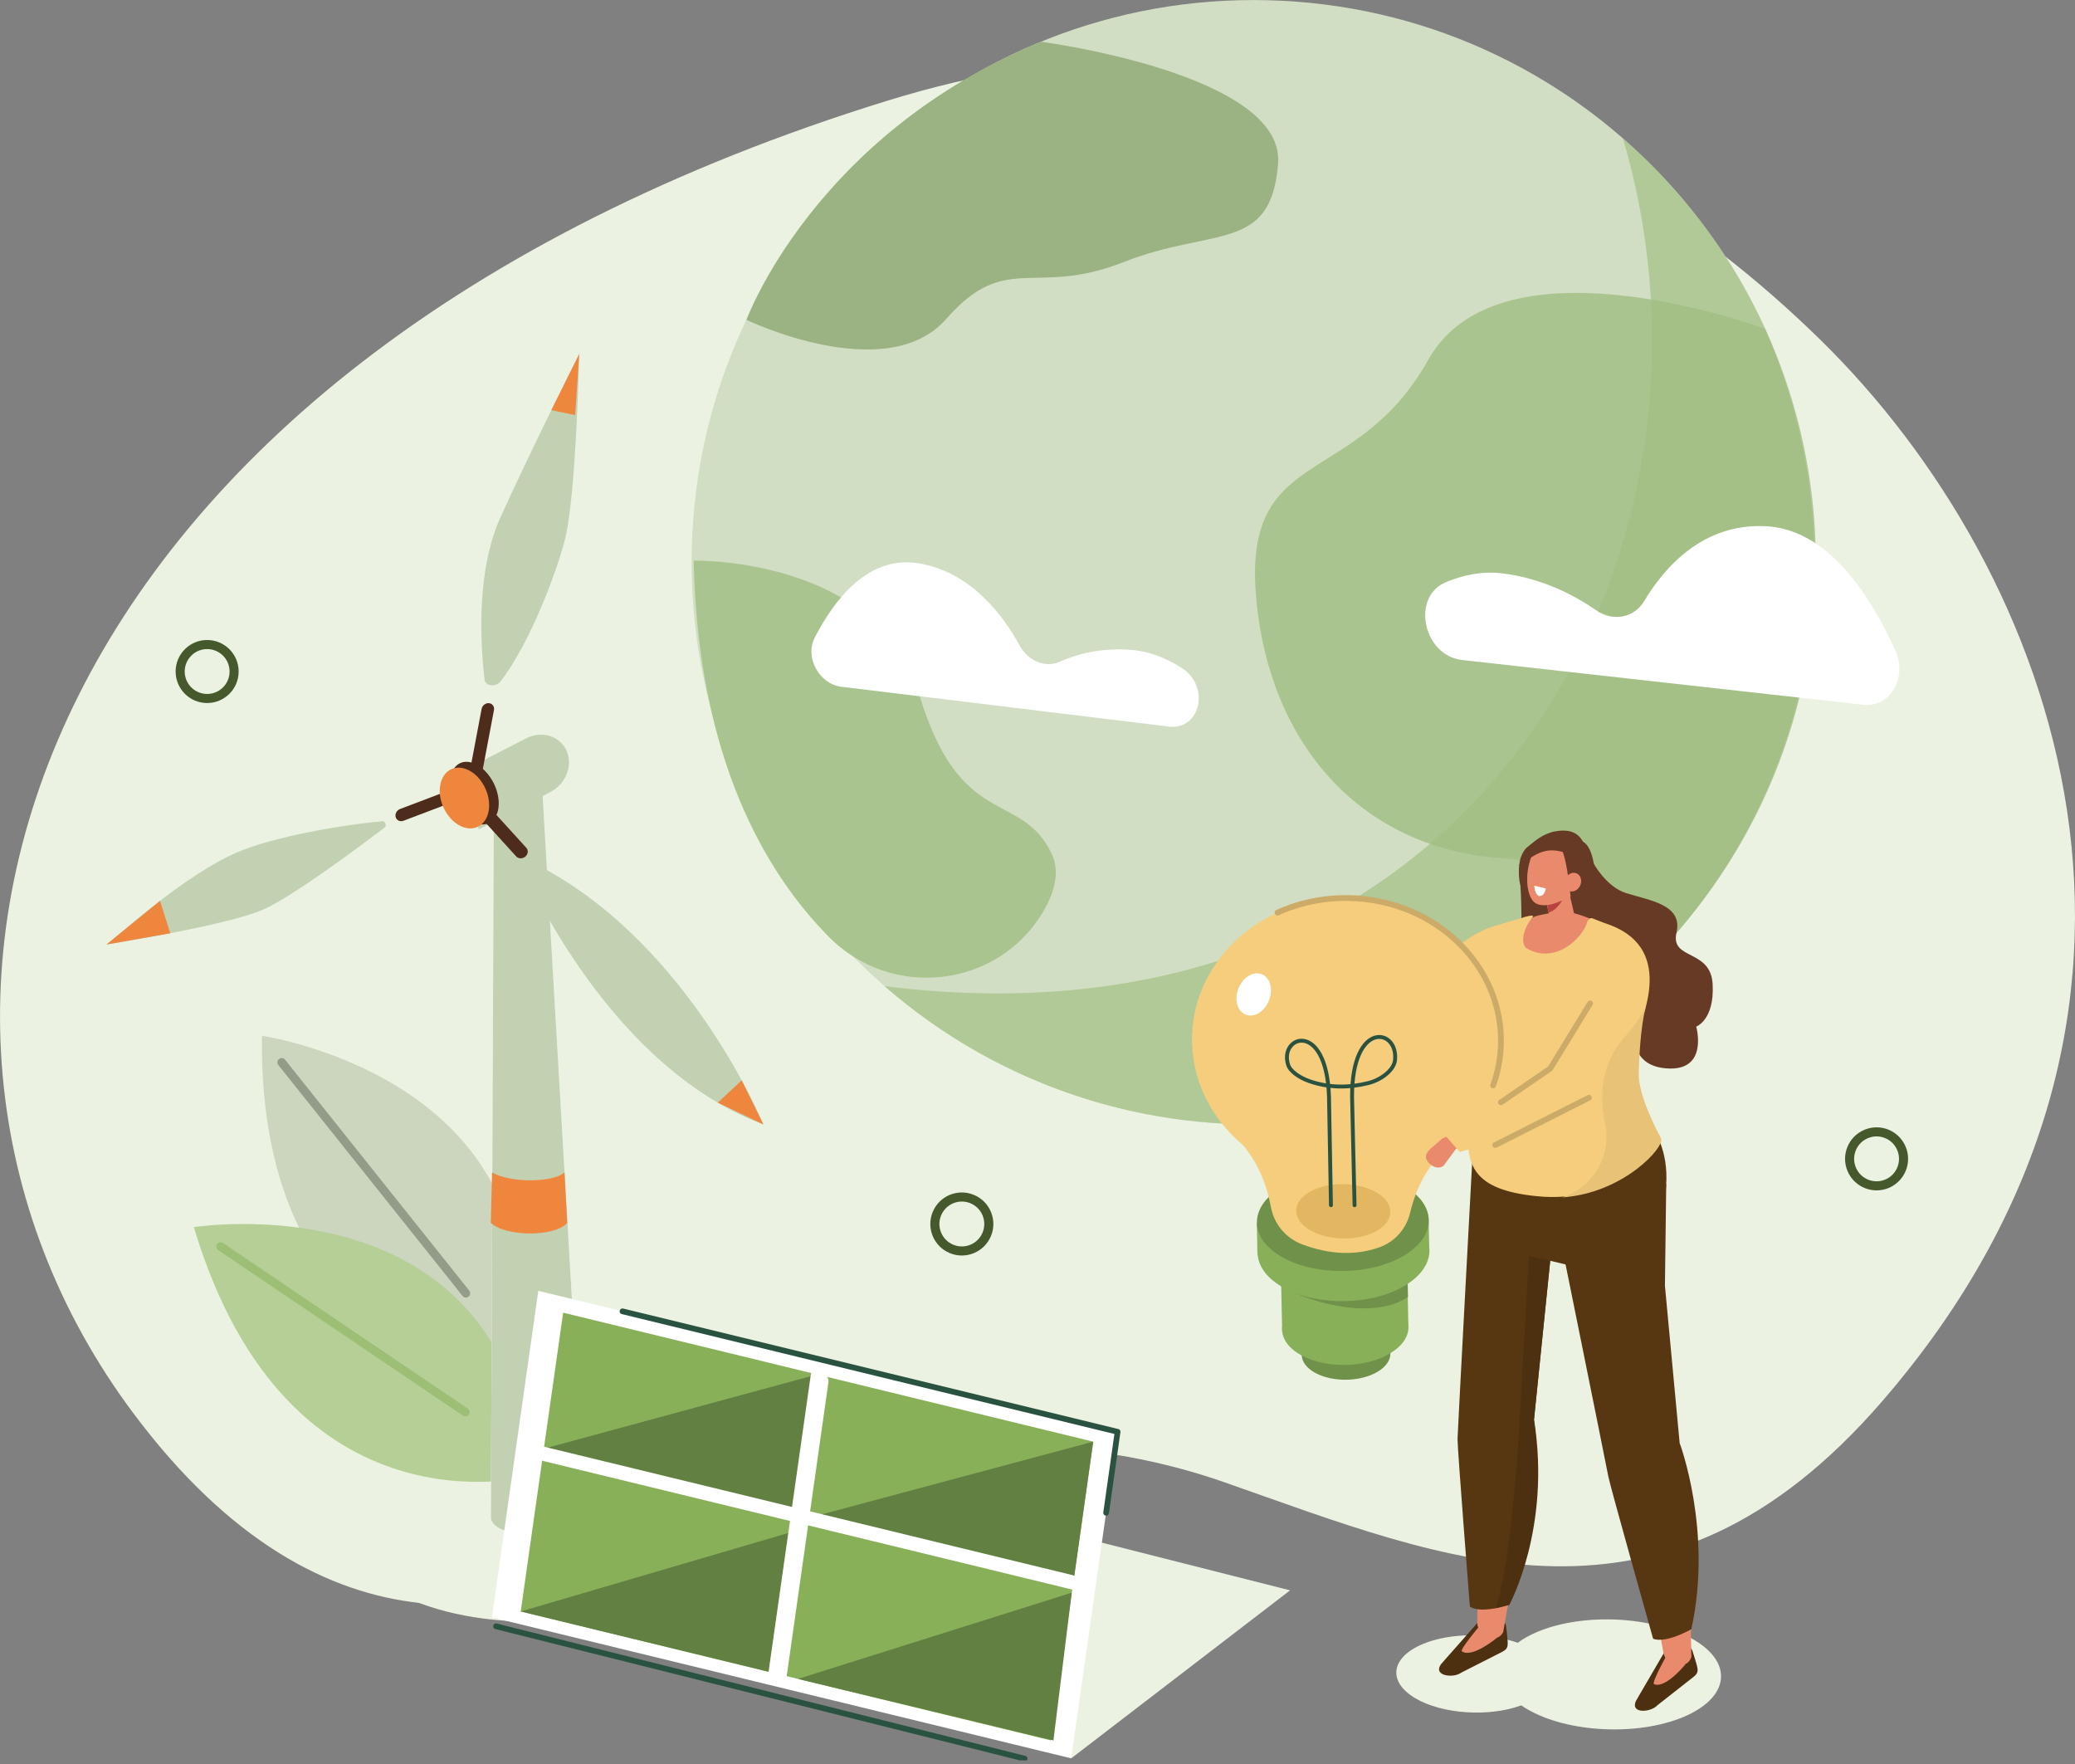 <svg width="240" height="204" viewBox="0 0 240 204" fill="none" xmlns="http://www.w3.org/2000/svg">
<rect x="0" y="0" width="240" height="204" fill="#808080" stroke="none"/>
<g clip-path="url(#clip0_284_20369)">
<path d="M210.48 39.228C237.99 66.138 256.842 116.814 217.692 162.06C192.276 191.43 167.352 180.42 141.66 171.432C120.414 164.004 96.39 166.542 75.57 178.746C61.506 186.99 37.686 193.326 15.348 163.332C-19.248 116.886 2.502 42.588 102.636 11.646C143.952 -1.122 181.794 11.166 210.48 39.228Z" fill="#EBF2E1"/>
<path d="M209.994 66.604C210.872 30.711 182.485 0.903 146.592 0.025C110.699 -0.852 80.89 27.534 80.013 63.428C79.136 99.321 107.522 129.129 143.415 130.007C179.309 130.884 209.117 102.498 209.994 66.604Z" fill="#D1DEC3"/>
<path d="M204.162 38.028C201.414 37.044 173.208 27.294 165.198 41.604C156.792 56.622 143.838 51.372 145.266 68.826C146.7 86.274 157.68 98.346 174.126 99.27C193.026 100.332 152.538 120.954 165.882 126.612C199.848 115.632 220.542 75.846 204.162 38.028Z" fill="#AAC48F"/>
<path d="M120.438 4.83C120.438 4.83 148.614 8.526 147.828 18.9C147.042 29.274 140.316 26.226 129.954 30.312C119.592 34.404 116.388 28.974 109.452 36.876C102.522 44.778 86.334 36.99 86.334 36.99C86.334 36.99 94.17 15.57 120.432 4.83H120.438Z" fill="#9BB382"/>
<path d="M80.226 64.836C80.226 64.836 101.562 64.356 106.29 80.22C111.018 96.084 118.02 91.326 121.608 98.658C122.616 100.722 122.034 103.074 120.678 105.39C115.464 114.294 103.11 115.686 95.862 108.342C88.542 100.926 80.712 87.69 80.232 64.836H80.226Z" fill="#AAC48F"/>
<g style="mix-blend-mode:multiply" opacity="0.68">
<path d="M194.034 107.724C170.454 134.802 129.384 137.628 102.312 114.048C170.568 122.604 201.954 64.134 187.71 16.002C214.788 39.582 217.614 80.652 194.034 107.724Z" fill="#A1BF82"/>
</g>
<path fill-rule="evenodd" clip-rule="evenodd" d="M184.344 99.894C184.344 99.894 185.808 102.576 188.076 103.284C190.926 104.172 194.652 104.628 193.908 107.856C193.164 111.084 197.874 109.686 198.09 113.832C198.306 117.978 196.188 118.722 196.188 118.722C196.188 118.722 197.604 123.684 193.104 123.57C188.604 123.462 189.09 119.658 189.09 119.658C189.09 119.658 182.664 118.944 183.306 115.908C183.534 114.84 175.11 114.984 175.458 113.07C176.304 108.36 175.854 102.384 175.854 102.384L180.114 99.648L184.344 99.894Z" fill="#663A24"/>
<path d="M180.726 106.908L180.492 106.68C179.904 106.836 179.376 106.77 179.25 106.182L178.554 102.888C178.428 102.306 178.812 101.694 179.4 101.538L179.574 101.49C180.162 101.334 181.092 101.46 181.218 102.042L182.118 105.87C182.244 106.452 181.314 106.752 180.726 106.908Z" fill="#EA8A6C"/>
<path d="M178.95 104.646C178.95 104.646 180.39 104.52 181.26 103.038C181.26 103.038 180.42 105.216 179.118 105.534L178.95 104.64V104.646Z" fill="#BA4141"/>
<path d="M175.728 99.924C175.728 99.924 175.224 103.512 177.306 104.19C179.388 104.868 179.586 97.578 179.586 97.578L175.728 99.924Z" fill="#663A24"/>
<path d="M181.692 97.71C181.134 96.828 180.324 96.684 179.592 97.2C178.848 96.894 177.978 97.362 177.366 98.532C176.514 100.158 176.358 102.72 177.168 104.004C177.522 104.568 178.062 104.682 178.572 104.688C179.046 104.688 179.526 104.592 179.976 104.412C181.596 103.776 181.632 104.016 182.202 102.936C183.054 101.31 182.508 98.994 181.692 97.71Z" fill="#EA8A6C"/>
<path d="M180.666 98.298C181.332 99.846 181.596 103.458 181.704 103.932C181.704 103.932 184.992 103.662 184.362 99.972C183.582 95.37 181.068 97.848 181.068 97.848L180.666 98.298Z" fill="#663A24"/>
<path d="M181.818 98.874C179.982 98.226 178.47 97.716 175.806 100.194C175.578 99.81 176.052 98.46 176.61 98.004C177.78 97.05 178.368 96.534 179.676 96.18L179.994 96.126C181.914 95.814 182.976 96.504 183.48 98.34C183.522 98.502 183.894 99.228 183.912 99.366L183.282 99.192C183.426 100.284 182.916 98.67 181.818 98.88V98.874Z" fill="#663A24"/>
<path d="M178.032 103.62C177.66 103.53 177.516 102.99 177.45 102.426L178.8 102.75C178.59 103.746 178.032 103.62 178.032 103.62Z" fill="white"/>
<path d="M182.772 102.396C182.526 102.954 181.938 103.236 181.464 103.026C180.99 102.816 180.804 102.192 181.05 101.634C181.296 101.076 181.884 100.794 182.358 101.004C182.832 101.214 183.018 101.838 182.772 102.396Z" fill="#EA8A6C"/>
<path d="M173.214 106.986C173.214 106.986 167.106 108.27 164.43 115.638L168.378 117.888L174.054 110.724L173.214 106.986Z" fill="#F5CD7D"/>
<path d="M195.894 189.618C191.244 186.894 183.162 186.486 177.846 188.706C176.94 189.084 176.172 189.516 175.548 189.984C172.248 188.808 167.724 188.802 164.574 190.122C160.836 191.682 160.458 194.496 163.722 196.41C166.86 198.246 172.224 198.582 175.956 197.22C176.172 197.37 176.394 197.514 176.64 197.658C181.29 200.382 189.372 200.79 194.688 198.57C200.004 196.35 200.55 192.342 195.9 189.618H195.894Z" fill="#EBF2E1"/>
<path d="M189.444 196.314L192.462 191.136C192.996 190.716 194.076 190.398 195.006 190.386C195.42 190.386 195.684 190.608 195.78 191.01L196.014 191.742C196.368 192.972 196.596 193.356 195.894 193.914L191.706 197.202C190.89 198.12 188.136 198.24 189.444 196.32V196.314Z" fill="#4D300F"/>
<path d="M192.696 191.562C192.696 191.562 190.992 194.628 191.31 194.766C192.624 195.336 194.934 192.486 194.934 192.486C194.934 192.486 193.176 191.334 192.696 191.562Z" fill="#EA8A6C"/>
<path d="M195.636 191.61C195.12 193.212 192.81 192.744 192.414 191.226C190.938 182.598 187.914 176.142 186.528 168.078C184.974 159.024 185.61 158.748 183.24 144.864L191.886 144.738C192.072 154.986 193.614 167.706 193.614 167.706C197.526 176.994 195.186 179.442 195.636 191.616V191.61Z" fill="#EA8A6C"/>
<path d="M192.72 136.932L192.57 148.692L194.274 166.884C194.274 166.884 198.126 177.12 195.624 188.412C195.624 188.412 192.69 190.098 191.202 189.51C191.202 189.51 186.198 171.75 186.024 170.754C185.85 169.758 179.604 138.954 179.604 138.954L192.714 136.926L192.72 136.932Z" fill="#573711"/>
<path d="M166.962 192.126L170.928 187.632C171.534 187.326 172.656 187.218 173.568 187.392C173.976 187.47 174.186 187.746 174.21 188.154L174.3 188.916C174.408 190.194 174.558 190.614 173.76 191.022L169.014 193.434C168.036 194.172 165.306 193.758 166.968 192.126H166.962Z" fill="#4D300F"/>
<path d="M171.078 188.1C171.078 188.1 168.81 190.776 169.092 190.974C170.268 191.79 173.094 189.444 173.094 189.444C173.094 189.444 171.594 187.968 171.078 188.1Z" fill="#EA8A6C"/>
<path d="M173.868 188.754C173.046 190.224 170.952 189.276 170.862 187.71C171.09 178.956 169.38 172.038 169.59 163.86C169.824 154.674 170.502 154.53 170.88 140.448L179.388 142.008C177.576 152.1 176.61 164.874 176.61 164.874C178.644 174.744 175.788 176.724 173.862 188.754H173.868Z" fill="#EA8A6C"/>
<path d="M191.814 131.706C191.814 131.706 193.926 135.534 191.79 141.084C190.41 144.678 181.512 146.334 181.512 146.334L179.298 145.8L177.42 164.202C177.42 164.202 179.208 174.99 174.558 185.586C174.558 185.586 171.348 186.672 170.01 185.802C170.01 185.802 168.558 167.412 168.582 166.398C168.606 165.39 170.322 133.536 170.322 133.536L191.814 131.706Z" fill="#573711"/>
<path d="M173.214 113.574C173.214 113.574 173.592 107.856 177.342 106.068C177.918 105.792 179.556 105.564 179.556 105.564C181.674 105.216 182.532 105.726 185.058 106.674C186.006 107.034 186.63 109.764 186.486 110.79L188.046 113.856L173.22 113.574H173.214Z" fill="#EA8A6C"/>
<path d="M175.896 106.194C176.502 105.966 177.534 105.72 177.282 106.038C175.92 107.724 175.95 109.332 176.64 109.71C180.108 111.612 183.174 108.204 183.552 106.692C183.618 106.434 183.954 106.056 184.212 106.212L185.58 106.746C193.794 109.338 190.302 117.39 188.526 121.368C188.526 121.368 187.308 121.902 187.26 124.764C187.218 127.236 189.48 131.028 189.912 131.814C190.47 132.834 187.236 139.302 177.696 138.33C170.178 137.568 169.662 134.604 169.764 130.512C169.83 127.938 171.288 120.738 171.228 118.698C171.168 116.658 169.572 115.362 170.616 112.074C171.126 110.478 171.534 109.296 171.822 108.498C172.104 107.718 172.734 107.124 173.532 106.89L175.896 106.194Z" fill="#F5CD7D"/>
<path d="M192.126 131.658C191.694 130.872 189.498 126.69 189.54 124.218C189.57 122.598 189.744 118.734 190.344 116.49C189.132 118.986 187.56 119.934 186.552 121.836C185.304 124.2 185.028 126.948 185.592 129.564C186.558 134.052 183.984 137.352 180.714 138.474C187.884 137.958 192.612 132.564 192.12 131.664L192.126 131.658Z" fill="#E8C276"/>
<path d="M177.426 164.202L179.304 145.8L176.832 145.272L175.716 165.084C175.716 165.084 174.816 181.23 172.95 185.994L174.57 185.586C174.57 185.586 179.43 176.742 177.432 164.202H177.426Z" fill="#4D300F"/>
<path d="M159.366 158.622C157.392 159.816 154.146 159.882 152.112 158.76C150.078 157.644 150.03 155.766 152.004 154.572C153.978 153.378 157.224 153.312 159.258 154.434C161.292 155.556 161.34 157.428 159.366 158.622Z" fill="#70914A"/>
<path d="M162.894 153.306L148.296 153.84L147.972 138.318L162.576 138.012L162.894 153.306Z" fill="#88B059"/>
<path d="M160.83 156.486C158.016 158.208 153.39 158.316 150.498 156.726C147.606 155.136 147.546 152.454 150.366 150.732C153.18 149.01 157.806 148.902 160.698 150.492C163.59 152.082 163.65 154.764 160.83 156.486Z" fill="#88B059"/>
<path d="M162.69 142.236C162.588 142.17 162.48 142.11 162.366 142.05C158.424 139.884 152.136 140.004 148.314 142.32C148.236 142.368 148.158 142.416 148.08 142.464C148.08 142.464 148.092 148.704 148.188 148.758C152.13 150.924 158.76 152.472 162.582 150.162C162.672 150.108 162.762 150.048 162.852 149.988L162.69 142.23V142.236Z" fill="#70914A"/>
<path d="M162.528 148.656C158.706 150.972 152.412 151.092 148.476 148.926C144.534 146.76 144.438 143.13 148.26 140.814C152.082 138.498 158.376 138.378 162.312 140.544C166.254 142.71 166.35 146.34 162.528 148.656Z" fill="#88B059"/>
<path d="M165.239 141.053L145.366 141.466L145.442 145.131L165.316 144.718L165.239 141.053Z" fill="#88B059"/>
<path d="M162.45 145.17C158.628 147.486 152.334 147.606 148.398 145.44C144.456 143.274 144.36 139.644 148.182 137.328C152.004 135.012 158.298 134.892 162.234 137.058C166.176 139.224 166.272 142.854 162.45 145.17Z" fill="#70914A"/>
<path d="M173.598 120.744C173.838 111.678 166.032 104.118 156.168 103.86C146.304 103.602 138.114 110.736 137.874 119.808C137.742 124.77 140.022 129.282 143.736 132.396C145.752 134.73 146.622 137.562 147 139.602C147.366 141.576 148.74 143.208 150.624 143.91C153.672 145.05 156.642 145.254 159.498 144.264C161.316 143.634 162.672 142.104 163.104 140.232C163.542 138.348 164.526 135.636 166.722 133.35C166.782 133.284 166.842 133.218 166.896 133.158C170.874 130.248 173.472 125.802 173.604 120.756L173.598 120.744Z" fill="#F5CD7D"/>
<path d="M159.198 142.362C157.062 143.556 153.618 143.508 151.5 142.248C149.382 140.988 149.4 138.996 151.536 137.802C153.672 136.608 157.116 136.656 159.234 137.916C161.352 139.176 161.334 141.168 159.198 142.362Z" fill="#E3B761"/>
<path d="M153.942 139.38L153.714 126.78C153.402 117.876 147.846 119.79 149.01 123.204C149.214 123.798 150.144 124.596 151.548 125.07C153.78 125.82 156.03 125.808 158.25 125.256C159.762 124.884 161.232 123.744 161.352 122.604C161.742 118.884 156.336 117.972 156.384 126.864L156.672 139.38" stroke="#2A5241" stroke-width="0.45" stroke-linecap="round" stroke-linejoin="round"/>
<path d="M146.768 115.711C147.287 114.42 146.921 113.056 145.949 112.665C144.978 112.275 143.769 113.005 143.25 114.296C142.731 115.587 143.097 116.951 144.069 117.341C145.04 117.732 146.249 117.002 146.768 115.711Z" fill="white"/>
<path d="M165.228 134.442C165.714 135.036 166.494 135.204 166.968 134.814L168.36 132.924C168.834 132.534 168.462 132.762 167.976 132.168C167.49 131.574 167.88 131.124 166.812 131.67L165.504 132.804C165.336 132.954 165.18 133.122 165.066 133.32C164.856 133.686 164.838 133.974 165.222 134.442H165.228Z" fill="#EA8A6C"/>
<path d="M167.262 131.424L168.834 133.224L182.658 129.216L188.802 116.76L187.194 112.494C187.194 112.494 182.802 115.086 182.658 115.362C182.514 115.638 179.394 125.532 179.394 125.532L167.262 131.424Z" fill="#F5CD7D"/>
<path d="M173.604 127.476L179.304 123.57L183.912 116.046" stroke="#CCAB68" stroke-width="0.67" stroke-linecap="round" stroke-linejoin="round"/>
<path d="M172.944 132.42L183.78 126.948" stroke="#CCAB68" stroke-width="0.67" stroke-linecap="round" stroke-linejoin="round"/>
<path d="M218.244 136.9C219.836 136.24 220.592 134.415 219.932 132.823C219.273 131.231 217.448 130.475 215.856 131.135C214.264 131.794 213.508 133.619 214.167 135.211C214.827 136.803 216.652 137.559 218.244 136.9Z" stroke="#45592D" stroke-width="1.05" stroke-linecap="round" stroke-linejoin="round"/>
<path d="M114.131 142.744C114.791 141.152 114.035 139.327 112.443 138.667C110.851 138.008 109.026 138.764 108.366 140.356C107.707 141.948 108.463 143.773 110.055 144.432C111.647 145.092 113.472 144.336 114.131 142.744Z" stroke="#45592D" stroke-width="1.05" stroke-linecap="round" stroke-linejoin="round"/>
<path fill-rule="evenodd" clip-rule="evenodd" d="M27.078 77.658C27.078 79.38 25.68 80.778 23.958 80.778C22.236 80.778 20.838 79.38 20.838 77.658C20.838 75.936 22.236 74.538 23.958 74.538C25.68 74.538 27.078 75.936 27.078 77.658Z" stroke="#45592D" stroke-width="1.05" stroke-linecap="round" stroke-linejoin="round"/>
<path fill-rule="evenodd" clip-rule="evenodd" d="M215.466 81.498C218.622 81.852 220.662 78.45 219.216 75.222C216.504 69.192 211.632 61.362 204.48 60.87C197.058 60.36 192.504 65.604 190.164 69.522C189 71.466 186.552 71.928 184.578 70.554C182.082 68.82 178.392 66.888 173.808 66.312C171.474 66.018 169.248 66.486 167.226 67.332C163.176 69.024 164.604 75.822 169.116 76.326L215.466 81.498Z" fill="white"/>
<path fill-rule="evenodd" clip-rule="evenodd" d="M97.326 79.422C94.746 79.11 93.06 76.032 94.23 73.746C96.42 69.474 100.362 64.188 106.206 65.136C112.272 66.12 116.016 71.13 117.948 74.676C118.908 76.434 120.912 77.262 122.52 76.542C124.554 75.636 127.56 74.796 131.298 75.204C133.2 75.408 135.03 76.2 136.686 77.25C140.004 79.35 138.87 84.468 135.186 84.024L97.32 79.422H97.326Z" fill="white"/>
<path d="M84.03 177.924C80.736 184.62 68.172 188.772 55.968 187.188C43.764 185.604 36.54 178.896 39.834 172.194C43.128 165.498 55.692 161.346 67.896 162.93C80.1 164.514 87.324 171.222 84.03 177.924Z" fill="#EBF2E1"/>
<path d="M59.07 158.916C59.07 158.916 29.838 157.914 30.294 119.784C30.294 119.784 66.522 125.022 59.07 158.916Z" fill="#CCD6BE"/>
<path d="M53.886 149.562L32.58 122.856" stroke="#939C89" stroke-width="0.99" stroke-linecap="round" stroke-linejoin="round"/>
<path d="M61.56 170.682C61.56 170.682 33.36 178.446 22.422 141.918C22.422 141.918 58.566 136.11 61.56 170.682Z" fill="#B5CF96"/>
<path d="M53.82 163.302L25.518 144.162" stroke="#9CBF75" stroke-width="0.99" stroke-linecap="round" stroke-linejoin="round"/>
<path d="M54.24 92.046L46.68 94.914C46.29 95.064 45.876 94.878 45.768 94.506C45.654 94.134 45.882 93.708 46.272 93.558L53.832 90.69C54.222 90.54 54.636 90.726 54.744 91.098C54.858 91.47 54.63 91.896 54.24 92.046Z" fill="#4D2C1B"/>
<path d="M57.126 90.75L56.778 175.386C56.766 178.524 67.746 177.768 67.596 175.128L62.628 89.616L57.126 90.75Z" fill="white"/>
<path d="M57.126 90.75L56.778 175.386C56.766 178.524 67.746 177.768 67.596 175.128L62.628 89.616L57.126 90.75Z" fill="#C3D1B3"/>
<path d="M12.306 109.23C12.534 109.254 21.378 100.932 27.93 98.364C33.048 96.36 41.262 95.22 44.256 94.968C44.55 94.944 44.742 95.514 44.502 95.694C41.646 97.86 33.9 103.65 30.504 105.162C26.304 107.034 12.306 109.23 12.306 109.23Z" fill="#C3D1B3"/>
<path d="M52.926 89.454L60.84 85.392C63.03 84.27 65.502 85.44 65.784 87.744C65.97 89.274 65.106 90.84 63.654 91.596L55.392 95.898L52.926 89.46V89.454Z" fill="#C3D1B3"/>
<path d="M57.684 93.054C57.618 94.914 56.31 95.826 54.756 95.094C53.202 94.356 51.996 92.25 52.062 90.39C52.128 88.53 53.436 87.618 54.99 88.35C56.544 89.088 57.75 91.194 57.684 93.054Z" fill="#4D2C1B"/>
<path d="M55.854 92.526L60.876 98.046C61.134 98.328 61.086 98.79 60.762 99.06C60.438 99.336 59.964 99.324 59.706 99.042L54.684 93.522C54.426 93.24 54.474 92.778 54.798 92.508C55.122 92.232 55.596 92.244 55.854 92.526Z" fill="#4D2C1B"/>
<path d="M12.306 109.23L18.51 104.178L19.692 107.928L12.306 109.23Z" fill="#EF863E"/>
<path d="M65.616 141.414C64.158 143.1 58.428 143.016 56.766 141.414L56.916 135.588C59.07 136.842 63.984 136.758 65.292 135.594L65.61 141.414H65.616Z" fill="#EF863E"/>
<path d="M61.26 102.138C64.638 108.948 73.764 124.644 88.296 130.038C88.296 130.038 80.004 109.788 63.078 100.53C62.346 100.128 60.906 101.412 61.266 102.138H61.26Z" fill="#C3D1B3"/>
<path d="M88.296 130.038L83.016 127.518L85.788 124.932L88.296 130.038Z" fill="#EF863E"/>
<path d="M57.132 82.122L55.65 89.964C55.572 90.366 55.188 90.666 54.798 90.63C54.402 90.594 54.144 90.228 54.222 89.826L55.704 81.984C55.782 81.582 56.166 81.282 56.556 81.318C56.952 81.354 57.21 81.72 57.132 82.122Z" fill="#4D2C1B"/>
<path d="M57.888 78.816C57.378 79.47 56.136 79.386 56.046 78.588C55.542 74.238 55.098 65.94 57.894 59.802C61.854 51.108 66.996 40.932 66.996 40.932C66.996 40.932 66.648 57.048 65.382 62.226C64.476 65.928 61.338 74.358 57.888 78.81V78.816Z" fill="#C3D1B3"/>
<path d="M66.996 40.938L63.768 47.43L66.522 48.006L66.996 40.938Z" fill="#EF863E"/>
<path d="M56.544 93.624C56.31 95.418 54.852 96.276 53.292 95.538C51.732 94.8 50.658 92.748 50.892 90.954C51.126 89.16 52.584 88.302 54.144 89.04C55.704 89.778 56.778 91.83 56.544 93.624Z" fill="#EF863E"/>
<path d="M149.214 183.918L123.9 203.346L116.25 175.566L149.214 183.918Z" fill="#EBF2E1"/>
<path d="M123.9 203.346L56.898 187.044L62.262 149.28L129.264 165.582L123.9 203.346Z" fill="white"/>
<path d="M121.536 201.27L60.228 186.36L65.136 151.806L126.444 166.722L121.536 201.27Z" fill="#88B059"/>
<path d="M62.496 167.646L92.076 174.666L94.506 158.952L62.496 167.646Z" fill="#628041"/>
<path d="M94.68 175.23L124.26 182.25L126.444 166.722L94.68 175.23Z" fill="#628041"/>
<path d="M92.292 194.16L121.842 201.276L123.96 184.188L92.292 194.16Z" fill="#628041"/>
<path d="M60.228 186.36L88.902 193.332L91.182 177.282L60.228 186.36Z" fill="#628041"/>
<path d="M124.716 183.888C124.572 183.924 124.404 183.924 124.218 183.876L62.91 168.978C62.346 168.84 61.842 168.342 61.794 167.868C61.746 167.394 62.16 167.118 62.73 167.256L124.038 182.154C124.602 182.292 125.106 182.79 125.154 183.264C125.19 183.582 125.01 183.81 124.716 183.888Z" fill="white"/>
<path d="M90.486 194.82C90.288 194.868 90.042 194.85 89.784 194.742C89.22 194.514 88.812 193.968 88.872 193.53L93.78 158.976C93.84 158.538 94.35 158.364 94.914 158.592C95.478 158.82 95.886 159.366 95.826 159.804L90.918 194.358C90.882 194.598 90.72 194.754 90.486 194.814V194.82Z" fill="white"/>
<path d="M57.372 188.076L118.512 203.382" stroke="#2A5241" stroke-width="0.66" stroke-linecap="round" stroke-linejoin="round"/>
<path d="M72 151.65L129.264 165.582L127.938 174.948" stroke="#2A5241" stroke-width="0.66" stroke-linecap="round" stroke-linejoin="round"/>
<path d="M172.698 125.52C173.244 124.014 173.556 122.412 173.598 120.744C173.838 111.678 166.032 104.118 156.168 103.86C153.15 103.782 150.288 104.394 147.762 105.54" stroke="#CCAB68" stroke-width="0.67" stroke-linecap="round" stroke-linejoin="round"/>
</g>
<defs>
<clipPath id="clip0_284_20369">
<rect width="240" height="203.58" fill="white"/>
</clipPath>
</defs>
</svg>
